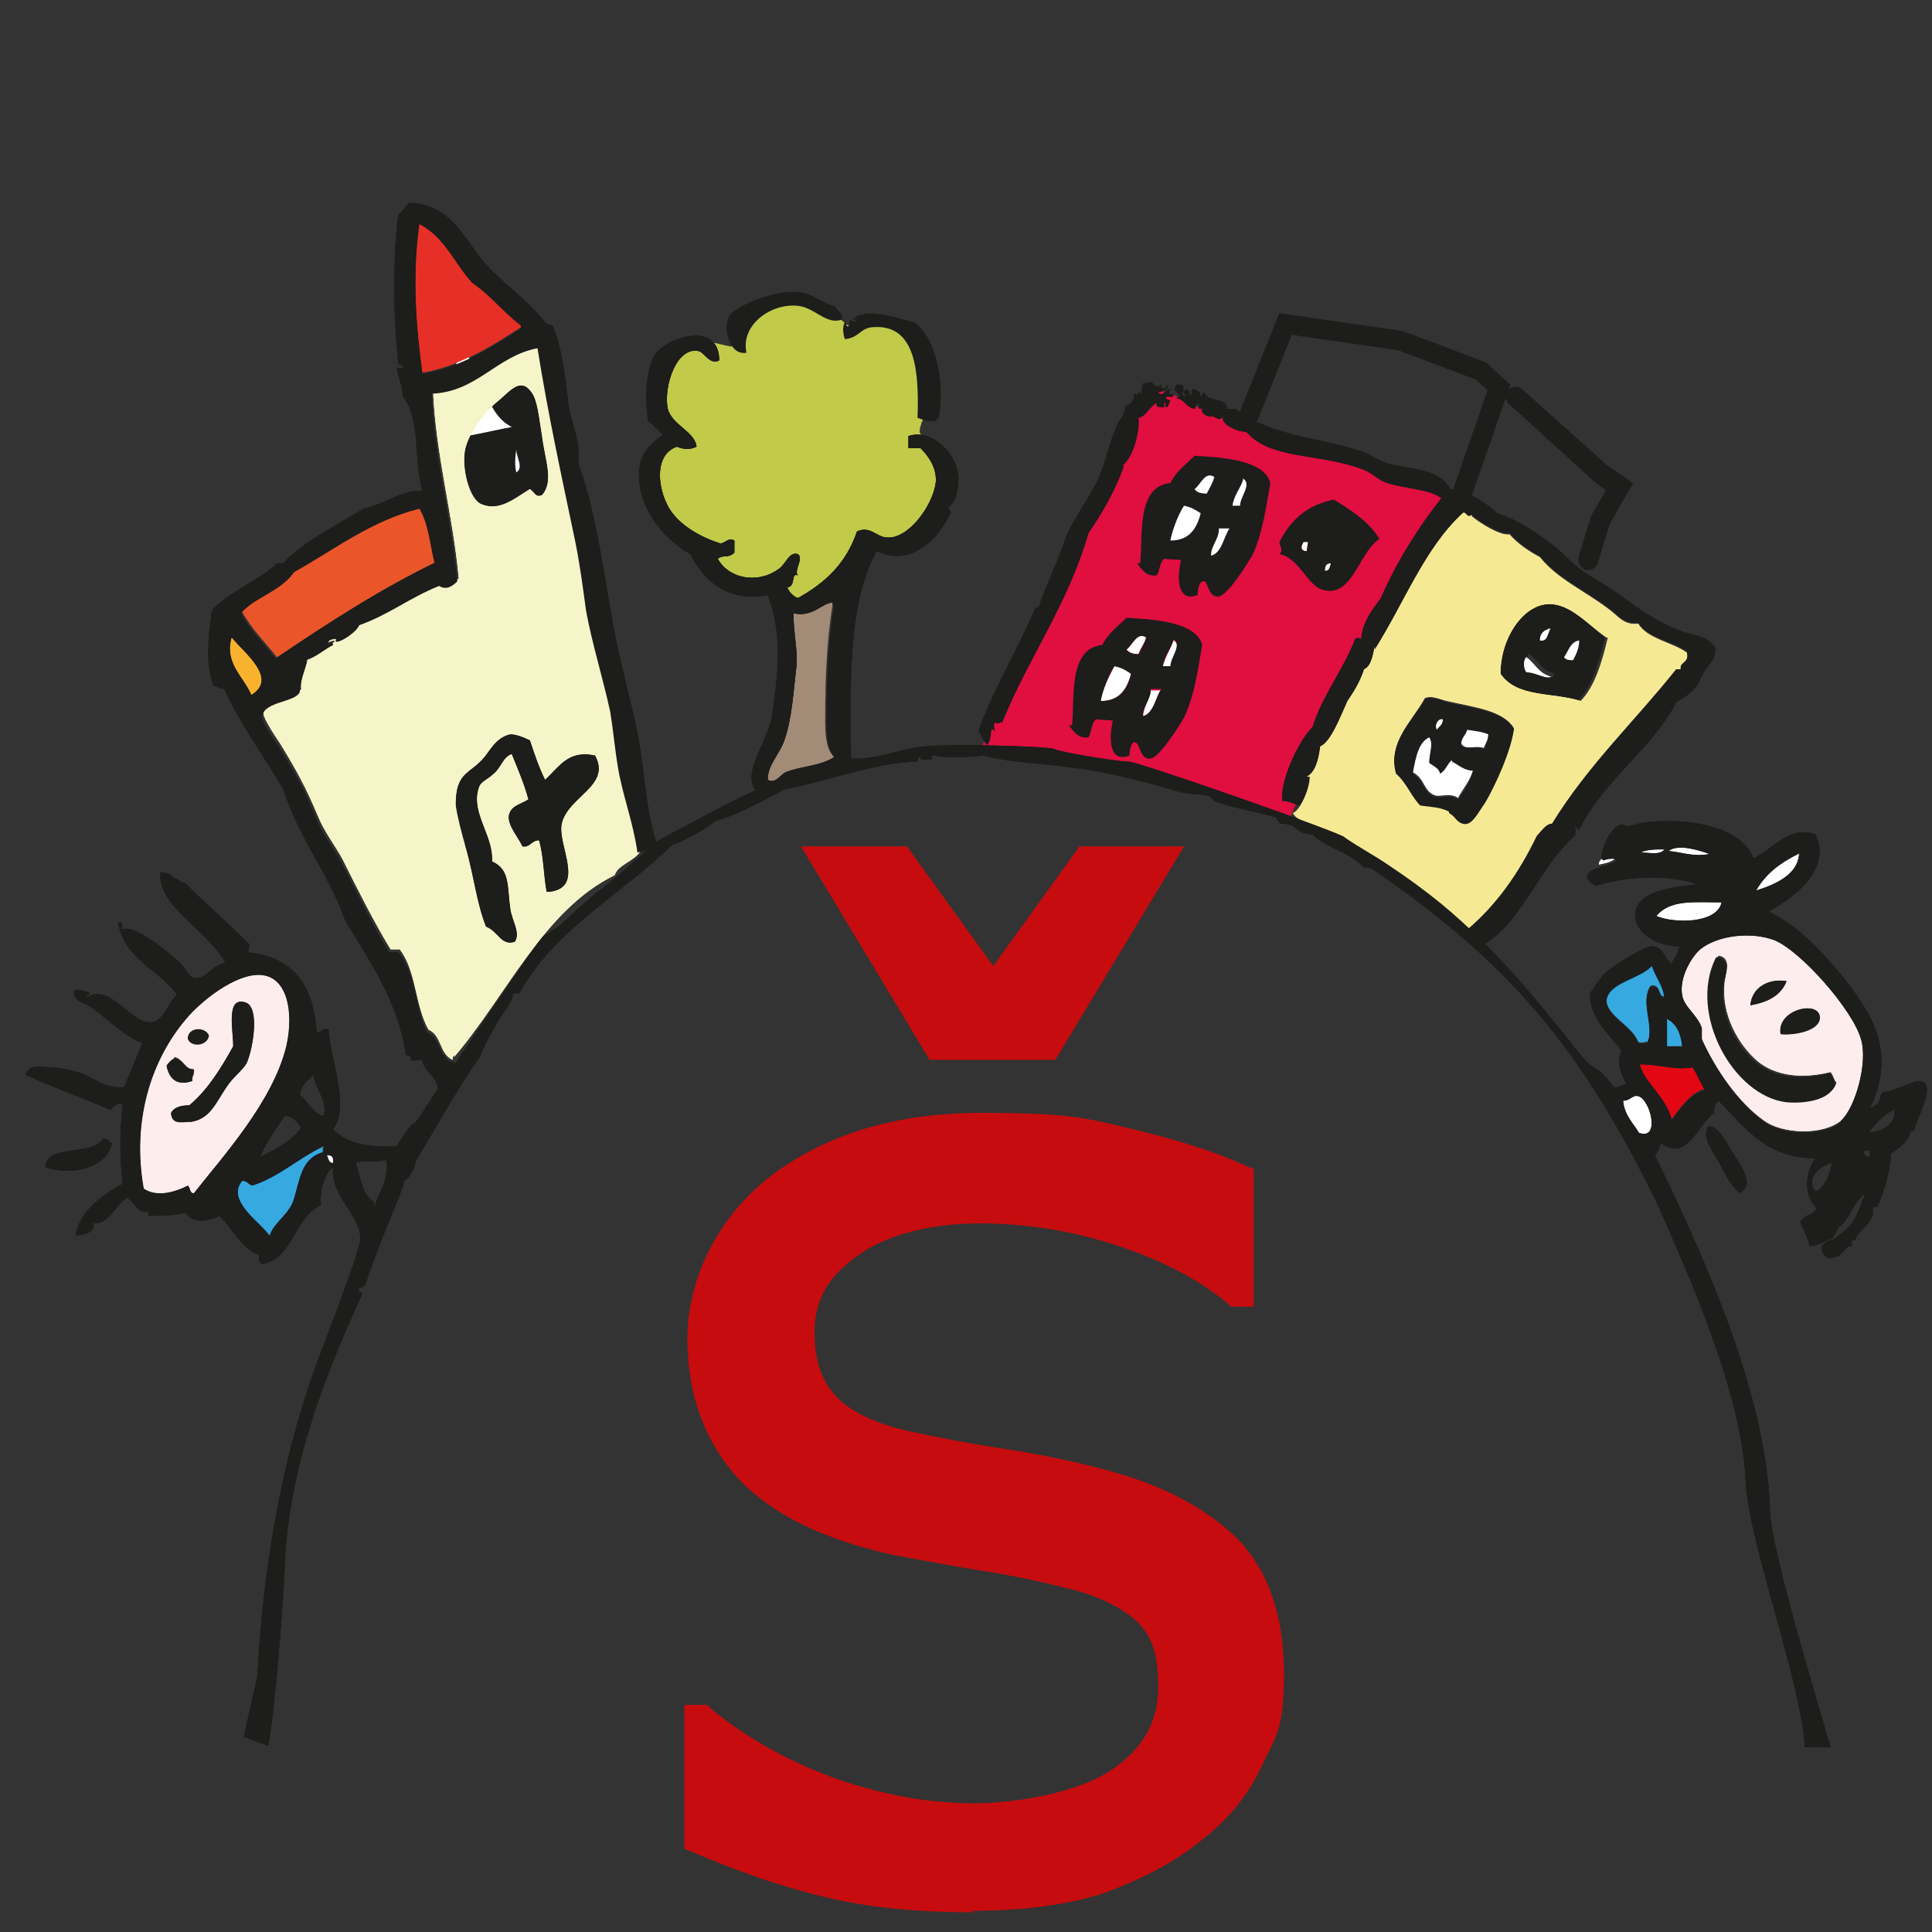 <svg xmlns="http://www.w3.org/2000/svg" version="1.1" xmlns:xlink="http://www.w3.org/1999/xlink" xmlns:svgjs="http://svgjs.dev/svgjs" width="127.6" height="127.6"><rect width="100%" height="100%" fill="#333333" stroke="none"/><svg id="SvgjsSvg1005" xmlns="http://www.w3.org/2000/svg" version="1.1" viewBox="0 0 127.6 127.6">
  <!-- Generator: Adobe Illustrator 29.3.1, SVG Export Plug-In . SVG Version: 2.1.0 Build 151)  -->
  <defs>
    <style>
      .st0 {
        fill: #c60c0e;
      }

      .st1 {
        fill: #a28b77;
      }

      .st2 {
        fill: #f6e994;
      }

      .st3 {
        fill: #f6f4c9;
      }

      .st4 {
        fill: #ea562a;
      }

      .st5 {
        fill: #fff;
      }

      .st6 {
        fill: #e10e40;
      }

      .st7 {
        fill: #c1ca49;
      }

      .st8 {
        fill: none;
        stroke: #1d1d1b;
        stroke-linecap: round;
        stroke-width: 1.3px;
      }

      .st9 {
        fill: #fdeded;
      }

      .st10 {
        fill: #e30613;
      }

      .st11 {
        fill: #f9b22d;
      }

      .st12 {
        fill: #36a9e1;
      }

      .st13 {
        fill: #e63027;
      }

      .st14 {
        fill: #1d1d1b;
      }
    </style>
  </defs>
  <g>
    <path class="st7" d="M47,22.8s-3.7-1.1-3.4,2c.3,3.2,1.4,4.1,1.4,4.1,0,0-2.4.6-2.2,2,.2,1.5,1.9,4.1,3.7,5.7,1.7,1.6,2,1.8,2.8,1.8s2.1.2,2.3.7c.2.5.7,1.3,1.8.6,1.1-.6,3.9-3.8,3.9-4s3,.9,4.1-1.6c1.1-2.5.7-5-.4-5.3-1.1-.3,1.8-2.8-.2-5.8-2-3-4.1-2.1-4.4-1.5-.3.6-2.1-2.1-3.5-2-1.4.2-4.1,1-4.1,1.7s-.5,1.7-.5,1.7c0,0-1.3-.3-1.3-.3Z"></path>
    <path class="st14" d="M123.4,74.8c.5-.6,1-1.2,1.7-1.5.2,1-1,1.5-1.7,1.5M123.4,76.4c-.1,0-.3,0-.3-.4h.4c0,0,0,.4,0,.4ZM121.6,74.1c-1.2,1-3.9.9-5.1,0-1.7-1.2-3.2-3.4-4.1-5.4v-.8c-.3-.9-1.2-1.4-1.3-2.2-.2-1.1.6-2.5,1.2-3,1.1-.9,3.3-1.2,4.9-.6,1.7.7,5.1,4.5,5.7,6.5.5,1.6-.4,4.6-1.3,5.4M119.9,78.7c-.7-.9.3-1.7,1.1-1.9-.1.6-.4,1.6-1.1,1.9M110.4,73.9c-.4-1.5-1.8-2.4-2.1-3.6,1.4,0,2.2.4,3.5.2.3.5.5,1,.8,1.5-.9.2-1.6,1.2-2.2,2M108.3,74.9c-.4-.7-1-1.2-1.1-2.2.5,0,.6-.4,1-.3.8.2,1.5,3,0,2.4M106.1,66.2c0-1.3,2.2-1.5,3-2.4.2.7.8,1.4.8,2.1-.4,0-.2-.9-.9-.7-.7,1,.3,2.7-.2,3.7-.3,0-.3.1-.6,0-.4-1.1-2.1-1.7-2.1-2.8M110.1,67.3c.6.3.9.9,1,1.8h-1c0-.8,0-1,0-1.8M109.4,60.5c.9-1.1,2.5-.9,4.3-.9-.3,1.4-3.1,1.4-4.3.9M110.2,56.2c.7-.5,2.1,0,2.7.2-1.1.2-1.7-.1-2.7-.2M108.4,56.3c.4-.2,1-.2,1.6-.2-.3.4-1.1.2-1.6.2M118.9,56.3c-.1,1.4-1.6,2.1-2.9,2.5.7-1.2,1.7-1.9,2.9-2.5M55.1,40c-.4,2.3-.5,5-.5,7.5,0,.9,0,1.9.5,2.5-.9.6-2.2.6-3.2,1-.4.2-.7.8-1.2.5,0-1,.8-1.7,1.1-2.6.5-1.4.6-3.2.8-4.9.1-1-.2-2.2-.2-3.5,1.3.3,1.9-.7,2.6-.7,0,0,0,.2,0,.2ZM24.7,79.4c-.8-.5-.9-1.7-1.2-2.6.5-.2,1.5,0,2-.2.3,1.1-.6,2.4-.8,3.2M22,76.8c-.3,0-.3-.3-.4-.5.4,0,.4.2.4.5M21.4,73.7c-.6,0-1.1-1-1.6-1.4.2-.8.4-.8.9-1.3.2,1.1.9,1.6.7,2.7M21.3,76.1c-1.4.3-1.5,1.8-1.9,3.1-.3,1-1.3,1.5-1.6,2.4-.5-.8-2.9-2.3-1.8-3.6.4,0,.4.3.7.3,1.8-.6,3-1.8,4.7-2.6v.3ZM12.8,78.8c-.3,0-.2-.4-.4-.5-.8.4-2,.8-2.9.2-.8-4.5.5-8.5,2.8-11.2,1-1.2,3.2-3,4.9-2.9,1.8.1,2.2,2.5,1.7,4.7-.9,3.7-4.3,7.4-6.1,9.7M19.9,74.5c-.7.9-1.7,1.4-2.7,1.9.4-1,1-1.8,1.6-2.7.6,0,.8.4,1.1.8M124.7,72.1c-.9,0-.1.7-1.2,1.1,1.8-3.7.1-6.3-1.8-8.7-1.4-1.7-3-3.4-4.9-4.3,1.7-.9,4.2-2.8,3.1-5.1-1.8-.6-2.8,1-4.1,1.6-.7-2.1-4.3-2.7-7-2.4-.6,0-1.1.4-1.5.2-.9-.4-2,2.6-1.3,2.3.3-.1.6-.1.8,0-.2.2-.6.3-.9.4-.8.2-1.7.7-.5,1.3,1.9-.6,4.6-.8,6.7-.1-1.6.2-3.9.4-4.1,1.9-.1,1.3,1.4,2.2,2.9,2.2,0,.5-.4.8-.5,1.2-.5-.5-.6-1.2-1.3-1.2-.5,0-2.4,1.2-2.9,1.6-.6.5-.9,1.2-1.2,1.5,0,1.7,1.3,2.7,2.1,3.8-.4.9,0,1.5.3,2.2-.2,0-.7.3-.8.2-1.5-1.9-1-.6-2.5-2.5-2.8-3.5-5.4-6.7-8.9-9.6-1.1-.9-2.2-1.7-3.4-2.5-1-.7-2-1.2-3-1.9.1-.2-14.2-5.2-14.3-5-.7,0-4.3-.6-4.8-.8,0-.2-6.5-.4-8.7-.2-1.7.2-3.2.9-4.8.8,0-4.6-.3-10.1,1.7-13.7,2.3,1.1,4.2-.9,4.9-2.6l-.2-.3c.6-.3.7-1.4.7-2-.1-1.6-1.8-3.2-3.3-2.7,0,.3,0,.5,0,.8.4,0,.5,0,.8,0,.6.6,1.1,1.4,1,2.3-.2,1.5-1.8,3.7-3.2,3.6-.7,0-1.1-.8-2-.4-.7,2.1-2.1,3.4-3.9,4.4-.3-.1-.6-.4-.7-.7.6-.1.2-1,.7-.8-.3-.3.4-1.1,0-1.4-.6-.2-.8.7-1.3,1-1.4,1-3.3.6-4-.7.4-.3.7,0,1.1-.4,0-.5,0-.5,0-.8-.4-.2-.5.1-.9.2-1.3-.4-3-1.3-3.6-2.7-.6-1.3-.7-3.2.7-3.7.5.2.9.2,1.3,0-.1-1-1.6-1.4-1.9-2.5-.3-1.5.6-4.2,2.1-3.8.4.2.7.9,1.3.6,0-2.7-3.6-1.5-4.3-.3-.6,1.3-.6,2.8-.4,4.3.4.3.6.6,1,.9-.9.7-1.6,1.2-1.6,2.7,0,2.4,1.9,4.4,3.4,5.2.9,1.8,2.5,3.2,5.1,2.7,1,2.6.7,5.1.3,7.9-.3,1.9-2,3.7-1.1,5-2.2,1-4.3,2.2-6.4,3.3,0-.1-2.8,2.5-4,3.4,0-.1-2.2,1.9-2.6,2.3l-1.1.7c-1.2,1.6-6.6,9.6-7.6,11.1-1.4,2.3-.3,0-2,2.7-1.7.1-3.2-.1-4.2-1.1,1.1-1.6-.1-4.2-.3-6.6-.4-.2-.6.4-.8.1-.2-3.1-1.6-4.9-4.5-5.2,0-.4.2-.5,0-.6-1.4-1.4-2.8-2.6-4.2-4-.5,0-.4-.5-.9-.2.4-.2-.3-.5-.7-.5-.2,2.3,3,3.7,4.3,6-.9.1-1.3,1.1-2,1-.4,0-.6-.6-1-1-1-.9-3.1-2.6-3.8-2.2-.2-.2.2-.5-.3-.5.4,2.5,2.7,3.1,3.9,4.8-.6.5-.9,1.7-1.6,1.8-1.4.3-2.8-2.7-4.4-1.6,0-.3.4-.1.1-.4-.3,0-.5-.2-.9-.1-.1.8.7.8,1.1,1.1,1,.7,2,1.8,3.4,2.4-.4,1-.8,1.9-1.2,2.9-1.3.1-1.8-.5-2.8-.9-.6-.2-1.5-.4-2-.4-.5,0-1.5-.3-1.7.5,1.8.8,3.7,1.5,5.6,2.3.2-.2.5-.6.8-.3-.2,1.8-.2,3.4,0,5.2-1.4.7-2.9,1.9-3.1,3.4.5,0,1.5-.3,1.1-.8,1.1.1,1.5-1.2,2.3-1.7.6.4.7,1.1,1.4.9v.3c.7,0,1.5,0,2.5-.2.4.8,1.6.5,2.2.2.9.9,1.4,2.1,2.6,2.6,0,.4,0,.4.2.6,2.1-.4,2.1-3.1,3.9-3.9-.1-.9.2-2.1.8-2.5-.2,1.9,1.8,3.1,1.8,4.7,0,.8-2.2,6.4-2.6,7.5-2.4,6.2-3.8,13.7-4.2,21.4l-.9,4,1.6.6c.4-1.6,1.1-10.4,1.1-11.9.3-6.7,2.7-12.6,5.1-17.9.1-.3-.3,0-.2-.4,0-.1.2,0,.4-.2,1.3-3.8,2.3-5.7,2.6-6.9.3-.2.4-.4.5-.6.2-.3.2-.5.3-.8,1.4-2.3,2.7-4.7,4.2-6.8.3-.8.7-1.5,1.1-2.2.4-.7,1-1.3,1.1-2h.4c2.3-4.2,6.7-6.5,10.1-9.8.9-.3,2.1-1,2.9-1.6,1.5-.4,3.2-1.4,4.6-2.1,2.4-.4,5.7-1.7,8.6-1.8.2,0,0-.3.3-.3,0,.4.5,0,.7.2.2-.1-.2-.3.2-.3,1,.2,2.1.1,3.3,0,1.8.5,3.9.5,5.8.8,2,.2,5.1,1,7.1,1.6.7.2,1.4.1,2,.3l.3.3c1.3.5,2.8.7,4.1,1.1,0,.2.2.3.3.4,1.2,0,.9.7,2.1.7.5.7,2.5,1.2,3.4,2.2h.4c9.1,6.2,13.9,11.8,19,22.3,1.9,4.3,5.6,12.5,5.8,18.3.2,4,3.7,13.3,3.9,17.5h1.7c-.8-2.8-3.9-12.9-4-15.6-.2-8-4.8-17.7-7.6-23.5.2-.2.3-.5.4-.8,1.7,1.3,2.5-1.3,3.5-2,0-.4.1-.6.3-.8,1.7,1.7,3.1,3.8,6.4,3.8-.8,1.1-.7,2.6.1,3.3-.5.7-.6.2-1.1.9.2.6.5.9.6,1.6.6,0,1.1-.4,1.5-.5.1-.2.3-.4.4-.7,1-.8.8-1.5,1.8-2.3-.7,1.8-.7,2.1-2.2,3.1-.3,0-.5.2-.7.4,0,.4.2.7.5.8,1,0,1-.9,1.5-.8,0-.2,0-.2,0-.4.5,0,.1,0,.3-.2.4-.6.8-.7,1.1-1.5,0-.2,0-.3,0-.5h.3c.4-1,.8-2.1.9-3.5.5-.4,1.1-.7,1.3-1.5h.2c.2-.9,1.7-3.4.2-3.3"></path>
  </g>
  <g>
    <path class="st6" d="M64.9,49.4s7.5.6,11.7,1.8c4.2,1.2,8.6,2.8,8.6,2.8,0,0,3.3-7.5,3.7-8.5.5-1,6.9-12.6,6.9-12.6,0,0-9.4-3.8-10.8-4-1.4-.1-5.7-1.9-6.1-2.1-.4-.2-2.1-1.3-3.1-1-1.1.3-7.4,15.8-7.4,15.8l-3.6,7.8Z"></path>
    <path class="st9" d="M115.6,66.4c1.1-.2,2-.6,2.4-1.6-1.1-.2-2.3.4-2.4,1.6M120.2,67.2c0-1.2-2.9-.5-2.6,1.1.8.1,2.6-.3,2.6-1.1M118.1,72.7c1.1.1,2.9-.1,3.2-1.2-.2-.2-.2-.5-.4-.7-2,.5-3.7.2-4.8-.7-1.3-1.1-2.4-3.1-2.2-5.1,0-.6.6-1.7-.4-1.9-1.9,3.8,1.1,9.1,4.7,9.5M112.4,68.7v-.8c-.3-.9-1.2-1.4-1.3-2.2-.2-1.1.6-2.5,1.2-3,1.1-.9,3.3-1.2,4.9-.6,1.7.7,5.1,4.5,5.7,6.5.5,1.6-.4,4.6-1.3,5.4-1.2,1-3.9.9-5.1,0-1.7-1.2-3.2-3.4-4.1-5.4"></path>
    <path class="st14" d="M113.4,63.2c1,.2.5,1.3.4,1.9-.2,2,.9,4.1,2.2,5.1,1.1.9,2.7,1.2,4.8.7.2.1.3.4.4.7-.3,1.1-2.1,1.3-3.2,1.2-3.5-.4-6.5-5.8-4.7-9.5"></path>
    <path class="st14" d="M117.6,68.3c-.3-1.6,2.5-2.3,2.6-1.1,0,.9-1.7,1.2-2.6,1.1"></path>
    <path class="st5" d="M115.9,58.9c.7-1.2,1.7-1.9,2.9-2.5-.1,1.4-1.6,2.1-2.9,2.5"></path>
  </g>
  <g>
    <path class="st14" d="M118,64.8c-.4,1-1.3,1.4-2.4,1.6.1-1.2,1.2-1.8,2.4-1.6"></path>
    <path class="st14" d="M114.9,78.8c-.6-.5-1-1.3-1.4-2.1-.4-.7-1.1-1.5-.7-2.3.6-.1,1.1.8,1.5,1.5.6,1,1.7,2.3.6,2.9"></path>
  </g>
  <g>
    <path class="st5" d="M113.7,59.6c-.3,1.4-3.1,1.4-4.3.9.9-1.1,2.5-.9,4.3-.9"></path>
    <path class="st5" d="M112.9,56.4c-1,.2-1.7-.1-2.7-.2.7-.5,2.1,0,2.7.2"></path>
    <path class="st10" d="M112.6,71.9c-.9.2-1.6,1.2-2.2,2-.4-1.5-1.8-2.4-2.1-3.6,1.4,0,2.2.4,3.5.2.3.5.5,1,.8,1.5"></path>
    <path class="st12" d="M111.1,69.1h-1c0-.8,0-1,0-1.8.6.3.9.9,1,1.8"></path>
    <path class="st12" d="M109.9,65.8c-.4,0-.2-.9-.9-.7-.7,1,.3,2.7-.2,3.7-.3,0-.3.1-.6,0-.4-1.1-2.1-1.7-2.1-2.8,0-1.3,2.2-1.5,3-2.4.2.7.8,1.4.8,2.1"></path>
    <path class="st5" d="M109.9,56.1c-.3.4-1.1.2-1.6.2.4-.2,1-.2,1.6-.2"></path>
    <path class="st5" d="M108.3,74.9c-.4-.7-1-1.2-1.1-2.2.5,0,.6-.4,1-.3.8.2,1.5,3,0,2.4"></path>
    <path class="st5" d="M106.8,56.6c-.3.3-.7.4-1.2.5,0-.5.8-.7,1.2-.5"></path>
    <path class="st1" d="M55.1,50c-.9.6-2.2.6-3.2,1-.4.2-.7.8-1.2.5,0-1,.8-1.7,1.1-2.6.5-1.4.6-3.2.8-4.9.1-1-.2-2.2-.2-3.5,1.3.3,1.9-.7,2.6-.8v.2c-.4,2.3-.5,5-.5,7.5,0,.9,0,1.9.5,2.5"></path>
  </g>
  <path class="st5" d="M34.3,56.1h0c0,0,0,0,0,0Z"></path>
  <path class="st5" d="M30,56.3c-1.8-1.7-1.5-5.6.5-7.1.3.6.3,1.1.5,1.9-.5.4-1.1,1-1,1.9.6.2.9,0,1.3,0,0,.8.2,1.5.2,2.2-.5.4-1.1.7-1.7,1.1"></path>
  <g>
    <path class="st5" d="M33.8,28.2c-1.6.3-3,.7-4.7.8.4-2,.7-3.8,1.3-5.9,1.6,1,1.4,4.1,3.4,5.1"></path>
    <path class="st5" d="M22,76.8c-.3,0-.3-.3-.4-.5.4,0,.4.2.4.5"></path>
    <path class="st12" d="M21.3,75.8v.3c-1.4.4-1.5,1.8-1.9,3.1-.3,1-1.3,1.5-1.6,2.4-.5-.8-2.9-2.3-1.8-3.6.4,0,.4.3.7.3,1.8-.6,3-1.8,4.7-2.6"></path>
    <path class="st9" d="M11.5,69.9c-.2.2-.4.3-.5.5.2.9.8,1.3,1.7,1,0-.4.2-.4.1-.8-.7,0-.7-.7-1.3-.8M12.4,68.6c.3.6,1.3.4,1.4-.2-.3-.5-1.3-.6-1.4.2M12.6,74.1c1.4-.2,1.7-1.4,2.5-2.5.5-.6,1-1,1.2-1.4.4-.9.9-3.7-.1-4-1.3-.4-.8,1.8-.8,2.9-.8,1.4-1.7,2.9-2.9,3.9-.5,0-1,.1-1.2.5,0,.7.7.6,1.3.5M12.8,78.8c-.3,0-.2-.4-.4-.5-.8.4-2,.8-2.9.2-.8-4.5.5-8.5,2.8-11.2,1-1.2,3.3-3,4.9-2.9,1.8.1,2.2,2.5,1.7,4.7-.9,3.7-4.3,7.4-6.1,9.7"></path>
  </g>
  <g>
    <path class="st14" d="M11.3,73.5c.2-.4.7-.5,1.2-.5,1.2-1,2.1-2.4,2.9-3.9,0-1.1-.5-3.3.8-2.9,1,.3.5,3.1.1,4-.2.4-.8.8-1.2,1.4-.8,1.1-1.2,2.3-2.5,2.5-.6,0-1.2.2-1.3-.5"></path>
    <path class="st14" d="M13.8,68.4c-.1.7-1.2.8-1.4.2,0-.8,1.2-.8,1.4-.2"></path>
  </g>
  <g>
    <path class="st14" d="M12.8,70.6c0,.3-.2.4-.1.8-.9.3-1.5,0-1.7-1,.1-.2.3-.4.5-.5.6,0,.7.7,1.3.8"></path>
    <path class="st14" d="M3,77.1c0-1.6,3.1-.7,3.8-1.9.4,0,.4.3.6.3-.3,1.6-2.6,2.2-4.4,1.6"></path>
  </g>
  <path class="st14" d="M34.3,56.1h0c0,0,0,0,0,0Z"></path>
  <g>
    <path class="st14" d="M61.7,27.8c-.5.1-.7-.1-1.1-.2.1-3-.1-6.1-2.8-6-1,0-1,.7-2,.8-.1-.3-.2-.8,0-1.1.2,0,0,.4.3.2v-.2c0-.4.3.2.5-.2h-.3c.8-.8,2.7-.2,4.1.2,1.5,1.1,2,4.1,1.6,6.3,0,0-.2.2-.2.2Z"></path>
    <path class="st14" d="M55.6,21.1c-1,.4-1.8-.8-2.9-.9-1.7-.2-3.8,1.2-3.4,3.1-1.2.2-1.6-1.8-1.1-2.5.5-.6,2.9-1.7,4.6-1.5,1,.1,1.7.9,2.4.9-.2.2.5.3.4.9"></path>
    <path class="st14" d="M101.7,42.3c.5,0,.5-.5.7-.8-.3.1-.6.3-.7.8M100.9,43.3c-.3.2-.3.7,0,1,.6,0,1.3.6,1.8.2-.9-.2-1.1-.9-1.7-1.3M103.3,43.4c0,.1.4.2.6.2.1-.4.3-.7.4-1.3-.5,0-.7.6-1,1.1M104.3,46.3c-1.9-.6-4.1-.2-5.3-1.8,0-2.3,1.4-4.4,3.1-4.6,1.6-.1,2.7,1.3,3.9,2.2-.4,1.7-.9,3.3-1.8,4.2"></path>
    <path class="st5" d="M104.3,42.3c0,.5-.2.9-.4,1.3-.2,0-.5,0-.6-.2.3-.4.4-1,1-1.1"></path>
    <path class="st5" d="M102.6,44.6c-.4.4-1.1-.2-1.8-.2-.2-.3-.2-.8,0-1,.6.4.8,1.1,1.7,1.3"></path>
    <path class="st5" d="M102.4,41.5c-.2.4-.2.9-.7.8,0-.5.3-.7.7-.8"></path>
    <path class="st5" d="M98.3,48.4c0,.5-.2.7-.3,1-.6-.2-1.2.2-1.5-.3,0-.5.3-.6.4-1,.6,0,.8,0,1.4.3"></path>
    <path class="st5" d="M97.3,50.8c-.2.8-.7,1.3-1,1.9-.6-.4-1.2,0-1.6-.2-.7-.3-.6-1.1-1.4-1.5.2-1.1.4-2,1.1-2.4.3.5,0,1.1,0,1.7.3.2.6.4.7.7.3-.2.5-.7.8-.9.4.2.8.5,1.4.6"></path>
    <path class="st5" d="M95.3,47.5c0,.4-.2.5-.4.7-.2-.2,0-.8.4-.7"></path>
    <path class="st5" d="M87.9,37.2c0,.3,0,.6-.4.5,0-.3,0-.5.4-.5"></path>
    <path class="st5" d="M86.3,36.4c-.5,0-.4-.4-.2-.7h.3c0,0-.1.7-.1.7Z"></path>
    <path class="st5" d="M77.3,44c-.2,0-.3,0-.5,0,.2-.7.5-1.1.7-1.7.6.3-.1,1.1-.2,1.8"></path>
    <path class="st5" d="M76.7,45.5c-.4.6-.5,1.6-1.2,1.8,0-.5.4-1.1.5-1.7.2,0,.5,0,.7,0"></path>
    <path class="st5" d="M75.7,42.1c-.1.4-.4.7-.5,1.1-.4,0-.6-.1-.8-.3.4-.3.7-1.2,1.3-.8"></path>
    <path class="st5" d="M74.7,44.5c-.3,1.2-.9,1.8-2,1.8,0-.6.6-1.7.9-2.3.5,0,.8.3,1.1.5"></path>
    <path class="st3" d="M36.1,58.9c-.2-1.1-.2-2.4-.5-3.4-.5,0-.6.5-1.1.4-.3-.7-1.2-1.6-.8-2.3.2-.4.7-.5,1.2-.8-.3-1.1-.7-2-1.1-3-.6.2-.7.9-1.2,1.3-.4.4-.9.5-1,1-.5,1.6,1,3.1.9,4.8,1.2.5,1,1.7,1.2,3.1.1.8.7,1.6.3,2.2-.9.3-1.1-.7-1.9-1-.6-1.5-.8-3.3-1.3-5.1-.3-1-.6-2.2-.7-2.9,0-2.3.9-2,1.9-3.2.4-.5.8-1.3,1.7-1.5.4,0,.9.2,1.3.4.3.9.6,1.8,1,2.6.9-.8,1.5-2,3.3-1.6,1.1,2-1.8,2.7-2.2,4.5-.3,1.4,1.6,4.2-.8,4.5M31.8,33.3c-.8-.3-1.3-2.3-1.1-3.5.2-1.2,1.4-2.7,2.3-3.4.7-.6,1.4-1.5,2.1-.5.4.5.5,1.7.7,2.9.2,1.6.8,3,0,3.9-.4.2-.5-.2-.8-.4-1,.6-2,1.5-3.2,1M41,56.9c.2-.5.7-.7,1.2-.9-.4-2-1-3.8-1.3-5.6-.2-1.2-.2-2.4-.5-3.6-.4-2.2-1.2-4.4-1.6-6.7-.3-1.5-.4-3-.7-4.5-.9-4.3-1.8-8.4-2.5-12.8-2.7.5-4.1,2.9-7,3,.2,4.4,1.3,8.1,1.7,12.4-.3.3-.7.6-1.2.3-2,.8-3.2,1.9-5.3,2.6,0,.5-1.8,1.5-1.5.9-.3,0-.5,0-.6.4.1,0,.4-.2.4,0-.6.3-1.1.8-1.8,1,.1.4-.5,1.4-.4,2.1-.4.7-2.4.6-2.5,1.6,0,.4.9,1.7,1.1,2,1.1,1.8,1.7,2.9,2.5,4.8.4,1,1.1,1.9,1.6,2.8,1,2,2.1,4.2,3.2,6,.2,0,.4,0,.6,0,1.1,1.4,1,3.7,1.9,5.3.9.4.7,1.6,1.6,2v-.2c.1,0,.1-.3.1-.3v.3c3.5-4.1,5.9-9.7,10.6-12,.2-.7,1.3-.9,1.7-1.6v-.4c-.6.2-1,.4-1.2.9"></path>
    <path class="st14" d="M34.1,29.7c0,.6,0,1.1,0,1.5.5-.4,0-1.1,0-1.5M35.7,32.7c-.4.2-.5-.2-.7-.4-1,.6-2,1.5-3.2,1-.7-.3-1.3-2.3-1.1-3.5.2-1.2,1.4-2.7,2.3-3.4.7-.6,1.4-1.5,2.1-.5.4.5.5,1.7.7,2.9.2,1.6.8,3,0,3.9"></path>
    <path class="st5" d="M34.1,31.2c-.1-.4-.1-.9,0-1.5,0,.5.5,1.2,0,1.5"></path>
    <path class="st13" d="M27.9,24.6c-.4-2.9-.7-6.4-.2-9.9,1.7.9,2.3,2.6,3.5,3.9,1.2.8,2,1.9,3.2,2.8v.2c-2,1.3-4.1,2.6-6.5,3"></path>
    <path class="st4" d="M18.3,43.4c-.8-1-1.7-1.9-2.3-3,1-1.1,2.6-1.4,3.5-2.7,2.7-1.5,5.1-3.4,8.3-4.2.6,1,.7,2.4,1,3.6-3.7,1.8-7.1,4-10.5,6.3"></path>
    <path class="st11" d="M16.6,45.9c-.5-1.2-1.8-2.1-1.3-3.8.8,1,3.1,2.7,1.3,3.8"></path>
    <path class="st14" d="M16.6,45.9c-.5-1.2-1.8-2.1-1.3-3.8.8,1,3.1,2.7,1.3,3.8M19.4,37.8c2.7-1.5,5.1-3.4,8.3-4.2.6,1,.7,2.4,1,3.6-3.7,1.8-7.1,4-10.5,6.3-.8-1-1.7-1.9-2.3-3,1-1.1,2.6-1.4,3.5-2.7M27.7,14.8c1.7.9,2.3,2.6,3.5,3.9,1.2.8,2,1.9,3.2,2.8v.2c-2,1.3-4.1,2.6-6.5,3-.4-2.9-.7-6.4-.2-9.9M29.9,70v.2c-1-.4-.8-1.7-1.7-2-.8-1.6-.7-3.9-1.9-5.3-.2,0-.4,0-.6,0-1.1-1.8-2.1-3.9-3.2-6-.5-.9-1.2-1.8-1.6-2.8-.8-2-1.4-3-2.5-4.8-.2-.3-1.1-1.5-1.1-2,.2-1,2.2-.9,2.5-1.6-.1-.7.5-1.7.4-2.1.7-.2,1.2-.7,1.8-1,0-.3-.3,0-.4,0,0-.3.3-.4.6-.4-.3.6,1.4-.4,1.5-.9,2-.7,3.3-1.8,5.3-2.6.5.3.9,0,1.2-.3-.4-4.2-1.5-8-1.7-12.4,3-.1,4.3-2.5,7-3,.7,4.4,1.6,8.5,2.5,12.8.3,1.5.5,3,.7,4.5.4,2.2,1.1,4.4,1.6,6.7.2,1.2.3,2.4.5,3.6.3,1.9,1,3.6,1.3,5.7.5-.1.9-.2,1.3-.5-.8-2.4-.8-5-1.3-7.4-.4-2-1-4.1-1.4-6.1-.8-4-1.2-8.1-2.5-11.7.2-1.5-.6-2.9-.7-4.3-.2-1.7-.4-3.3-1-4.8-.3-.1-.2,0-.5-.2-1.2-1.6-3-2.7-4.2-4.2-1.2-1.5-2.2-3.7-4.8-3.7-.4.5-.4.5-.7.8-.4,3.1-.3,6.9,0,9.8,0,.2.4,0,.3.3h-.4c.1.7.4,1.2.4,1.9,1.2,1.4.7,4.3,1.3,6.2-1.5,0-2.5.9-3.9,1.2-1.8,1.1-4,2.2-5.3,3.6h-.4c-1.1,1.1-3.1,1.8-4.3,3.1-.3,2-.4,3.7.1,5,.2,0,.4.2.7.2,1.1,2.4,2.6,4.4,3.9,6.6,1,3.2,3,5.6,4.1,8.7,1.6,2.7,3.5,5.3,4,8.9.2,0,.4,0,.3.3.3.1.5,0,.8,0,0,.7,1,1.1,1,1.9h0c.5-.4,1.1-.9,1.1-1.7"></path>
    <path class="st14" d="M86.5,51.3h-.2c.6-.3.8-1.2.9-2,.7-.3,1.3-1.9,1.8-3,.4-.6.8-1.2,1.1-2.1.5-.2.6-1.1.7-1.5v.2c2-3.1,3.3-6.7,5.8-9,.2-.2.3.4.6.1h0c.6.5,1.9,1.3,2.5,1.2.5.6,1.4,1.2,2,1.5,1.1,1.4,2.9,2.2,4.5,3.4.7.5,1,1.1,2,1,.6,1,2.2,1.2,3.2,1.9.2.7-.5.6-.4,1.1h-.3c-2.7,3.4-5.8,6.3-8.2,10.2-.4,0-.7.5-1,.8-1.2,2.5-2.7,4.6-4.6,6.2,0,.3-.1.4-.2.6.2.2.5.5.7.8,3-1.3,4.1-5.3,6.6-7.5.2-.3-.1-.6.1-.6.1,0,0,.2.2.2,1.7-3.4,4.8-5.3,6.4-8.4-.1,0,.8-.4,1.3-1,.2-.3.4-.8.6-1.1.5-.7.7-.8.7-1.5-.5-.8-1.3-.8-2.2-1.1-1.4-.5-2.6-1.3-3.7-2.1-.9-.7-1.8-1.2-2.6-1.7-.8-.5-1.6-1.4-2.1-1.8-1.2-.9-2.3-1.7-3.8-2.2-.8-.7-1.9-1.5-3.1-1.6-.8-1.4-2.7-1.3-4.2-1.7-.6-.2-1.1-.6-1.7-.8-2.7-.9-6-1-8.3-2.8-.2,0-.3,0-.6,0,.2-.7-1.3-.5-1.4-1-.3-.2-.1.3-.3.2,0-.1,0-.4-.5-.5-.2,0,0,.5-.2.4,0,0,0-.5-.4-.3-.3,0,.3.3,0,.4-.3-.3.2-.7-.2-.8h-.3c-.4.6.6.6,0,.9.6.1.6.6,1.2.7.1,0,0-.5.3-.3,0,.3-.1.4.3.2-.4.3.3.7.5.6h0c.4,0,.4.4.8,0-.3.5,1.1,1.1,1.5,1,1.6,1.9,4.8,1.4,7.7,2.5.6.2,1,.7,1.6.9,1.3.4,2.8.4,3.6,1-1.5,1.9-2.9,4.1-4,6.6-.5.7-1.2,1.5-1.3,2.7-.3-.1-.2-.1-.4,0-.7,1.9-2.2,3.8-2.8,5.8-1,1-2.2,3.7-2,4.9.4,0,.8.2,1.1.3.4-.5.8-1.5.8-2.1"></path>
    <path class="st2" d="M95.7,53.7c.4.2.5.6.9.7.6.2,1-.7,1.5-1.4.7-1.2,1.7-3.4,1.9-4.9-.7-1.2-2.7-1.4-4.4-1.8-.5-.1-1-.4-1.5-.2-.8,1.5-2.5,2.9-1.9,5,.7.6,1,1.5,1.6,2.1.7.1,1.3.1,1.9.4M106.1,42.1c-1.2-.8-2.4-2.3-3.9-2.2-1.6.1-3.1,2.2-3.1,4.6,1.1,1.6,3.4,1.2,5.3,1.8.9-.9,1.4-2.5,1.8-4.2M97.2,34.1h0c.6.5,1.9,1.3,2.5,1.2.5.6,1.4,1.2,2,1.5,1.1,1.4,2.9,2.2,4.5,3.4.7.5,1,1.1,2,1,.6,1,2.2,1.2,3.2,1.9.2.7-.5.6-.4,1.1h-.3c-2.7,3.4-5.8,6.3-8.2,10.2-.4,0-.7.5-1,.8-1.2,2.5-2.7,4.6-4.6,6.2,0,.3-.5-.7-.6-.6-1.6-1.3-2.8-1.9-4.6-3.2-.8-.6-1.7-1.4-2.5-1.9-.3-.2-.9-.4-1.3-.3-.2-.8-2.2-1-2.5-1.7.5-.2,1.1-1.6,1.1-2.4h-.2c.6-.3.8-1.2.9-2,.7-.3,1.3-1.9,1.8-3,.4-.6.8-1.2,1.1-2.1.5-.2.6-1.1.7-1.5v.2c2-3.2,3.3-6.7,5.8-9,.2-.2.3.4.6.1"></path>
    <path class="st14" d="M73.6,44c-.4.6-.8,1.7-.9,2.3,1.1,0,1.7-.6,2-1.8-.3-.2-.6-.4-1.1-.5M74.4,42.9c.1.2.4.3.8.3.2-.4.4-.7.5-1.1-.6-.4-.9.5-1.3.8M76,45.6c0,.6-.6,1.2-.5,1.7.7-.2.8-1.2,1.2-1.8-.2,0-.5,0-.7,0M77.5,42.3c-.2.6-.6,1-.7,1.7.2,0,.3,0,.5,0,0-.6.8-1.4.2-1.8M74.9,49c-.2.1-.3.5-.3.9-1.3.5-1.4-1-1.1-2.3-.6-.1-.5,0-1.1-.1-.3.2-.3.8-.5,1.2-.7.1-1-.4-1.3-.8h.2c.2-1.6-.3-5.1,2-5.3.4-.8,1-1.2,1.6-1.8,1.5.1,4.6.2,5,1.8-.3,1.7-.5,3.3-1.2,4.8-.3.5-1.7,2.8-2.3,2.7-.5,0-.6-.7-.8-1"></path>
    <path class="st14" d="M77.1,26.9c-.3,0,0-.3-.2-.3v.3c-.4,0-.6,0-.5-.3-.5.3-.7.9-1.2,1,.1.8-.3,2.5-1,3.1v.2c-.6,1.6-1.4,3-2.3,4.3-1.4,4.8-3.9,8.1-5.7,12.5-.2,0-.3.2-.5,0-.1.3,0,.4,0,.6-.4-.5-.1.5-.5.9-.3-.2-.3-.6-.6-.9,1-2.8,2.6-5.4,3.8-8.2h.2c.4-1.3,1-2.4,1.6-4.1.5-1.5,1.4-2.6,2.2-4.1.6-1.2.8-2.6,1.4-3.9.1-.3.5-.5.5-1.2.3,0,.6-.3.6-.8.2,0,.2.1.3.2-.2-.2,0-.4.2-.2,0-.2,0-.5.1-.7.2,0,.3,0,.5-.1.3.2.3.5.7.2,0,.4.3.3.4,0,.2.3-.4.5-.6.5.3.4.5-.3.8-.2-.2.2,0,.4.2.3,0,.5-.4,0-.5.3.2.2.4,0,.2.4"></path>
    <path class="st14" d="M94.9,48.2c.1-.2.4-.3.4-.7-.3-.1-.6.4-.4.7M95.9,50.2c-.3.2-.4.7-.8.9,0-.3-.4-.5-.7-.7,0-.6.3-1.2,0-1.7-.7.3-.9,1.3-1.1,2.4.7.4.7,1.2,1.4,1.5.4.2,1-.2,1.6.2.4-.6.8-1.1,1-1.9-.6,0-1-.4-1.4-.6M96.9,48.2c-.1.4-.4.5-.4,1,.3.4.9,0,1.5.3.1-.3.3-.5.3-1-.5-.2-.8-.2-1.4-.3M93.8,53.3c-.7-.6-.9-1.5-1.6-2.1-.6-2.1,1.1-3.5,1.9-5,.5-.2,1,0,1.5.2,1.6.4,3.7.5,4.4,1.8-.2,1.5-1.1,3.6-1.9,4.9-.4.7-.9,1.6-1.5,1.4-.3-.1-.5-.5-.9-.7-.6-.3-1.2-.3-1.9-.4"></path>
    <path class="st14" d="M86.4,35.8h-.3c-.2.3-.2.6.2.6,0,0,.1-.6.1-.6ZM87.5,37.7c.3,0,.3-.2.4-.5-.3,0-.4.2-.4.5M84.5,36.6c.3-.3,0-.5,0-.8.8-1.6,2-2.5,3.6-2.8,1,.6,2.4,1.5,3,2.6-1.4.9-1.8,4.1-3.9,3.3-.9-.4-1.5-2.1-2.7-2.3"></path>
    <path class="st14" d="M36.1,58.9c-.2-1.1-.2-2.4-.5-3.4-.5,0-.6.5-1.1.4-.3-.7-1.2-1.6-.8-2.3.2-.4.7-.5,1.2-.8-.3-1.1-.7-2-1.1-3-.6.2-.7.9-1.2,1.3-.4.4-.9.5-1,1-.5,1.6,1,3.1.9,4.8,1.2.5,1,1.7,1.2,3.1.1.8.7,1.6.3,2.2-.9.3-1.1-.7-1.9-1-.6-1.5-.8-3.3-1.3-5.1-.3-1-.6-2.2-.7-2.9,0-2.3.9-2,1.9-3.2.4-.5.8-1.3,1.7-1.5.4,0,.9.2,1.3.4.3.9.6,1.8,1,2.6.9-.8,1.5-2,3.3-1.6,1.1,2-1.8,2.7-2.2,4.5-.3,1.4,1.6,4.2-.8,4.5"></path>
  </g>
  <polygon class="st5" points="79.5 30.6 81.7 30.9 83.2 31.9 82.9 34 82.1 36.3 81.1 37.6 79.7 37.3 78.7 36.6 77.1 36.9 75.4 36.1 76.8 34.1 77.7 32.4 79.5 30.6"></polygon>
  <path class="st14" d="M78.2,33.4c-.4.6-.8,1.7-.9,2.3,1.1,0,1.7-.6,2-1.8-.3-.2-.6-.4-1.1-.5M78.9,32.3c.1.2.4.3.8.3.2-.4.4-.7.5-1.1-.6-.4-.9.5-1.3.8M80.5,35c0,.6-.6,1.2-.5,1.7.7-.2.8-1.2,1.2-1.8-.2,0-.5,0-.7,0M82.1,31.7c-.2.6-.6,1-.7,1.7.2,0,.3,0,.5,0,0-.6.8-1.4.2-1.8M79.4,38.4c-.2.1-.3.5-.3.9-1.3.5-1.4-1-1.1-2.3-.6-.1-.5,0-1.1-.1-.3.2-.3.8-.5,1.1-.7.1-1-.4-1.3-.8h.2c.2-1.6-.3-5.1,2-5.3.4-.8,1-1.2,1.6-1.8,1.5.1,4.6.2,5,1.8-.3,1.7-.5,3.3-1.2,4.8-.3.5-1.7,2.8-2.3,2.7-.5,0-.6-.7-.8-1"></path>
  <path class="st8" d="M100.1,26.2l5.6,5.1,1.2.9-1.2,2.2-.8,2.6M82.5,27.4l2.4-6,7.6,1.1,5.3,2,1.2,1.1-2.4,6.9"></path>
  <g>
    <path class="st14" d="M123.4,74.8c.5-.6,1-1.2,1.7-1.5.2,1-1,1.5-1.7,1.5M123.4,76.4c-.1,0-.3,0-.3-.4h.4c0,0,0,.4,0,.4ZM121.6,74.1c-1.2,1-3.9.9-5.1,0-1.7-1.2-3.2-3.4-4.1-5.4v-.8c-.3-.9-1.2-1.4-1.3-2.2-.2-1.1.6-2.5,1.2-3,1.1-.9,3.3-1.2,4.9-.6,1.7.7,5.1,4.5,5.7,6.5.5,1.6-.4,4.6-1.3,5.4M119.9,78.7c-.7-.9.3-1.7,1.1-1.9-.1.6-.4,1.6-1.1,1.9M110.4,73.9c-.4-1.5-1.8-2.4-2.1-3.6,1.4,0,2.2.4,3.5.2.3.5.5,1,.8,1.5-.9.2-1.6,1.2-2.2,2M108.3,74.9c-.4-.7-1-1.2-1.1-2.2.5,0,.6-.4,1-.3.8.2,1.5,3,0,2.4M106.1,66.2c0-1.3,2.2-1.5,3-2.4.2.7.8,1.4.8,2.1-.4,0-.2-.9-.9-.7-.7,1,.3,2.7-.2,3.7-.3,0-.3.1-.6,0-.4-1.1-2.1-1.7-2.1-2.8M110.1,67.3c.6.3.9.9,1,1.8h-1c0-.8,0-1,0-1.8M109.4,60.5c.9-1.1,2.5-.9,4.3-.9-.3,1.4-3.1,1.4-4.3.9M110.2,56.2c.7-.5,2.1,0,2.7.2-1.1.2-1.7-.1-2.7-.2M108.4,56.3c.4-.2,1-.2,1.6-.2-.3.4-1.1.2-1.6.2M118.9,56.3c-.1,1.4-1.6,2.1-2.9,2.5.7-1.2,1.7-1.9,2.9-2.5M55.1,40c-.4,2.3-.5,5-.5,7.5,0,.9,0,1.9.5,2.5-.9.6-2.2.6-3.2,1-.4.2-.7.8-1.2.5,0-1,.8-1.7,1.1-2.6.5-1.4.6-3.2.8-4.9.1-1-.2-2.2-.2-3.5,1.3.3,1.9-.7,2.6-.7,0,0,0,.2,0,.2ZM24.7,79.4c-.8-.5-.9-1.7-1.2-2.6.5-.2,1.5,0,2-.2.3,1.1-.6,2.4-.8,3.2M22,76.8c-.3,0-.3-.3-.4-.5.4,0,.4.2.4.5M21.4,73.7c-.6,0-1.1-1-1.6-1.4.2-.8.4-.8.9-1.3.2,1.1.9,1.6.7,2.7M21.3,76.1c-1.4.3-1.5,1.8-1.9,3.1-.3,1-1.3,1.5-1.6,2.4-.5-.8-2.9-2.3-1.8-3.6.4,0,.4.3.7.3,1.8-.6,3-1.8,4.7-2.6v.3ZM12.8,78.8c-.3,0-.2-.4-.4-.5-.8.4-2,.8-2.9.2-.8-4.5.5-8.5,2.8-11.2,1-1.2,3.2-3,4.9-2.9,1.8.1,2.2,2.5,1.7,4.7-.9,3.7-4.3,7.4-6.1,9.7M19.9,74.5c-.7.9-1.7,1.4-2.7,1.9.4-1,1-1.8,1.6-2.7.6,0,.8.4,1.1.8M124.7,72.1c-.9,0-.1.7-1.2,1.1,1.8-3.7.1-6.3-1.8-8.7-1.4-1.7-3-3.4-4.9-4.3,1.7-.9,4.2-2.8,3.1-5.1-1.8-.6-2.8,1-4.1,1.6-.7-2.1-4.3-2.7-7-2.4-.6,0-1.1.4-1.5.2-.9-.4-2,2.6-1.3,2.3.3-.1.6-.1.8,0-.2.2-.6.3-.9.4-.8.2-1.7.7-.5,1.3,1.9-.6,4.6-.8,6.7-.1-1.6.2-3.9.4-4.1,1.9-.1,1.3,1.4,2.2,2.9,2.2,0,.5-.4.8-.5,1.2-.5-.5-.6-1.2-1.3-1.2-.5,0-2.4,1.2-2.9,1.6-.6.5-.9,1.2-1.2,1.5,0,1.7,1.3,2.7,2.1,3.8-.4.9,0,1.5.3,2.2-.2,0-.7.3-.8.2-1.5-1.9-1-.6-2.5-2.5-2.8-3.5-5.4-6.7-8.9-9.6-1.1-.9-2.2-1.7-3.4-2.5-1-.7-2-1.2-3-1.9.1-.2-14.2-5.2-14.3-5-.7,0-4.3-.6-4.8-.8,0-.2-6.5-.4-8.7-.2-1.7.2-3.2.9-4.8.8,0-4.6-.3-10.1,1.7-13.7,2.3,1.1,4.2-.9,4.9-2.6l-.2-.3c.6-.3.7-1.4.7-2-.1-1.6-1.8-3.2-3.3-2.7,0,.3,0,.5,0,.8.4,0,.5,0,.8,0,.6.6,1.1,1.4,1,2.3-.2,1.5-1.8,3.7-3.2,3.6-.7,0-1.1-.8-2-.4-.7,2.1-2.1,3.4-3.9,4.4-.3-.1-.6-.4-.7-.7.6-.1.2-1,.7-.8-.3-.3.4-1.1,0-1.4-.6-.2-.8.7-1.3,1-1.4,1-3.3.6-4-.7.4-.3.7,0,1.1-.4,0-.5,0-.5,0-.8-.4-.2-.5.1-.9.2-1.3-.4-3-1.3-3.6-2.7-.6-1.3-.7-3.2.7-3.7.5.2.9.2,1.3,0-.1-1-1.6-1.4-1.9-2.5-.3-1.5.6-4.2,2.1-3.8.4.2.7.9,1.3.6,0-2.7-3.6-1.5-4.3-.3-.6,1.3-.6,2.8-.4,4.3.4.3.6.6,1,.9-.9.7-1.6,1.2-1.6,2.7,0,2.4,1.9,4.4,3.4,5.2.9,1.8,2.5,3.2,5.1,2.7,1,2.6.7,5.1.3,7.9-.3,1.9-2,3.7-1.1,5-2.2,1-4.3,2.2-6.4,3.3,0-.1-2.8,2.5-4,3.4,0-.1-2.2,1.9-2.6,2.3l-1.1.7c-1.2,1.6-6.6,9.6-7.6,11.1-1.4,2.3-.3,0-2,2.7-1.7.1-3.2-.1-4.2-1.1,1.1-1.6-.1-4.2-.3-6.6-.4-.2-.6.4-.8.1-.2-3.1-1.6-4.9-4.5-5.2,0-.4.2-.5,0-.6-1.4-1.4-2.8-2.6-4.2-4-.5,0-.4-.5-.9-.2.4-.2-.3-.5-.7-.5-.2,2.3,3,3.7,4.3,6-.9.1-1.3,1.1-2,1-.4,0-.6-.6-1-1-1-.9-3.1-2.6-3.8-2.2-.2-.2.2-.5-.3-.5.4,2.5,2.7,3.1,3.9,4.8-.6.5-.9,1.7-1.6,1.8-1.4.3-2.8-2.7-4.4-1.6,0-.3.4-.1.1-.4-.3,0-.5-.2-.9-.1-.1.8.7.8,1.1,1.1,1,.7,2,1.8,3.4,2.4-.4,1-.8,1.9-1.2,2.9-1.3.1-1.8-.5-2.8-.9-.6-.2-1.5-.4-2-.4-.5,0-1.5-.3-1.7.5,1.8.8,3.7,1.5,5.6,2.3.2-.2.5-.6.8-.3-.2,1.8-.2,3.4,0,5.2-1.4.7-2.9,1.9-3.1,3.4.5,0,1.5-.3,1.1-.8,1.1.1,1.5-1.2,2.3-1.7.6.4.7,1.1,1.4.9v.3c.7,0,1.5,0,2.5-.2.4.8,1.6.5,2.2.2.9.9,1.4,2.1,2.6,2.6,0,.4,0,.4.2.6,2.1-.4,2.1-3.1,3.9-3.9-.1-.9.2-2.1.8-2.5-.2,1.9,1.8,3.1,1.8,4.7,0,.8-2.2,6.4-2.6,7.5-2.4,6.2-3.8,13.7-4.2,21.4l-.9,4,1.6.6c.4-1.6,1.1-10.4,1.1-11.9.3-6.7,2.7-12.6,5.1-17.9.1-.3-.3,0-.2-.4,0-.1.2,0,.4-.2,1.3-3.8,2.3-5.7,2.6-6.9.3-.2.4-.4.5-.6.2-.3.2-.5.3-.8,1.4-2.3,2.7-4.7,4.2-6.8.3-.8.7-1.5,1.1-2.2.4-.7,1-1.3,1.1-2h.4c2.3-4.2,6.7-6.5,10.1-9.8.9-.3,2.1-1,2.9-1.6,1.5-.4,3.2-1.4,4.6-2.1,2.4-.4,5.7-1.7,8.6-1.8.2,0,0-.3.3-.3,0,.4.5,0,.7.2.2-.1-.2-.3.2-.3,1,.2,2.1.1,3.3,0,1.8.5,3.9.5,5.8.8,2,.2,5.1,1,7.1,1.6.7.2,1.4.1,2,.3l.3.3c1.3.5,2.8.7,4.1,1.1,0,.2.2.3.3.4,1.2,0,.9.7,2.1.7.5.7,2.5,1.2,3.4,2.2h.4c9.1,6.2,13.9,11.8,19,22.3,1.9,4.3,5.6,12.5,5.8,18.3.2,4,3.7,13.3,3.9,17.5h1.7c-.8-2.8-3.9-12.9-4-15.6-.2-8-4.8-17.7-7.6-23.5.2-.2.3-.5.4-.8,1.7,1.3,2.5-1.3,3.5-2,0-.4.1-.6.3-.8,1.7,1.7,3.1,3.8,6.4,3.8-.8,1.1-.7,2.6.1,3.3-.5.7-.6.2-1.1.9.2.6.5.9.6,1.6.6,0,1.1-.4,1.5-.5.1-.2.3-.4.4-.7,1-.8.8-1.5,1.8-2.3-.7,1.8-.7,2.1-2.2,3.1-.3,0-.5.2-.7.4,0,.4.2.7.5.8,1,0,1-.9,1.5-.8,0-.2,0-.2,0-.4.5,0,.1,0,.3-.2.4-.6.8-.7,1.1-1.5,0-.2,0-.3,0-.5h.3c.4-1,.8-2.1.9-3.5.5-.4,1.1-.7,1.3-1.5h.2c.2-.9,1.7-3.4.2-3.3"></path>
    <path class="st9" d="M115.6,66.4c1.1-.2,2-.6,2.4-1.6-1.1-.2-2.3.4-2.4,1.6M120.2,67.2c0-1.2-2.9-.5-2.6,1.1.8.1,2.6-.3,2.6-1.1M118.1,72.7c1.1.1,2.9-.1,3.2-1.2-.2-.2-.2-.5-.4-.7-2,.5-3.7.2-4.8-.7-1.3-1.1-2.4-3.1-2.2-5.1,0-.6.6-1.7-.4-1.9-1.9,3.8,1.1,9.1,4.7,9.5M112.4,68.7v-.8c-.3-.9-1.2-1.4-1.3-2.2-.2-1.1.6-2.5,1.2-3,1.1-.9,3.3-1.2,4.9-.6,1.7.7,5.1,4.5,5.7,6.5.5,1.6-.4,4.6-1.3,5.4-1.2,1-3.9.9-5.1,0-1.7-1.2-3.2-3.4-4.1-5.4"></path>
  </g>
  <g>
    <path class="st14" d="M113.4,63.2c1,.2.5,1.3.4,1.9-.2,2,.9,4.1,2.2,5.1,1.1.9,2.7,1.2,4.8.7.2.1.3.4.4.7-.3,1.1-2.1,1.3-3.2,1.2-3.5-.4-6.5-5.8-4.7-9.5"></path>
    <path class="st14" d="M117.6,68.3c-.3-1.6,2.5-2.3,2.6-1.1,0,.9-1.7,1.2-2.6,1.1"></path>
    <path class="st5" d="M115.9,58.9c.7-1.2,1.7-1.9,2.9-2.5-.1,1.4-1.6,2.1-2.9,2.5"></path>
    <path class="st14" d="M118,64.8c-.4,1-1.3,1.4-2.4,1.6.1-1.2,1.2-1.8,2.4-1.6"></path>
    <path class="st14" d="M114.9,78.8c-.6-.5-1-1.3-1.4-2.1-.4-.7-1.1-1.5-.7-2.3.6-.1,1.1.8,1.5,1.5.6,1,1.7,2.3.6,2.9"></path>
    <path class="st5" d="M113.7,59.6c-.3,1.4-3.1,1.4-4.3.9.9-1.1,2.5-.9,4.3-.9"></path>
    <path class="st5" d="M112.9,56.4c-1,.2-1.7-.1-2.7-.2.7-.5,2.1,0,2.7.2"></path>
    <path class="st10" d="M112.6,71.9c-.9.2-1.6,1.2-2.2,2-.4-1.5-1.8-2.4-2.1-3.6,1.4,0,2.2.4,3.5.2.3.5.5,1,.8,1.5"></path>
  </g>
  <g>
    <path class="st12" d="M111.1,69.1h-1c0-.8,0-1,0-1.8.6.3.9.9,1,1.8"></path>
    <path class="st12" d="M109.9,65.8c-.4,0-.2-.9-.9-.7-.7,1,.3,2.7-.2,3.7-.3,0-.3.1-.6,0-.4-1.1-2.1-1.7-2.1-2.8,0-1.3,2.2-1.5,3-2.4.2.7.8,1.4.8,2.1"></path>
  </g>
  <path class="st5" d="M109.9,56.1c-.3.4-1.1.2-1.6.2.4-.2,1-.2,1.6-.2"></path>
  <g>
    <path class="st5" d="M108.3,74.9c-.4-.7-1-1.2-1.1-2.2.5,0,.6-.4,1-.3.8.2,1.5,3,0,2.4"></path>
    <path class="st5" d="M106.8,56.6c-.3.3-.7.4-1.2.5,0-.5.8-.7,1.2-.5"></path>
    <path class="st14" d="M86.5,51.3h-.2c.6-.3.8-1.2.9-2,.7-.3,1.3-1.9,1.8-3,.4-.6.8-1.2,1.1-2.1.5-.2.6-1.1.7-1.5v.2c2-3.1,3.3-6.7,5.8-9,.2-.2.3.4.6.1h0c.6.5,1.9,1.3,2.5,1.2.5.6,1.4,1.2,2,1.5,1.1,1.4,2.9,2.2,4.5,3.4.7.5,1,1.1,2,1,.6,1,2.2,1.2,3.2,1.9.2.7-.5.6-.4,1.1h-.3c-2.7,3.4-5.8,6.3-8.2,10.2-.4,0-.7.5-1,.8-1.2,2.5-2.7,4.6-4.6,6.2,0,.3-.1.4-.2.6.2.2.5.5.7.8,3-1.3,4.1-5.3,6.6-7.5.2-.3-.1-.6.1-.6.1,0,0,.2.2.2,1.7-3.4,4.8-5.3,6.4-8.4-.1,0,.8-.4,1.3-1,.2-.3.4-.8.6-1.1.5-.7.7-.8.7-1.5-.5-.8-1.3-.8-2.2-1.1-1.4-.5-2.6-1.3-3.7-2.1-.9-.7-1.8-1.2-2.6-1.7-.8-.5-1.6-1.4-2.1-1.8-1.2-.9-2.3-1.7-3.8-2.2-.8-.7-1.9-1.5-3.1-1.6-.8-1.4-2.7-1.3-4.2-1.7-.6-.2-1.1-.6-1.7-.8-2.7-.9-6-1-8.3-2.8-.2,0-.3,0-.6,0,.2-.7-1.3-.5-1.4-1-.3-.2-.1.3-.3.2,0-.1,0-.4-.5-.5-.2,0,0,.5-.2.4,0,0,0-.5-.4-.3-.3,0,.3.3,0,.4-.3-.3.2-.7-.2-.8h-.3c-.4.6.6.6,0,.9.6.1.6.6,1.2.7.1,0,0-.5.3-.3,0,.3-.1.4.3.2-.4.3.3.7.5.6h0c.4,0,.4.4.8,0-.3.5,1.1,1.1,1.5,1,1.6,1.9,4.8,1.4,7.7,2.5.6.2,1,.7,1.6.9,1.3.4,2.8.4,3.6,1-1.5,1.9-2.9,4.1-4,6.6-.5.7-1.2,1.5-1.3,2.7-.3-.1-.2-.1-.4,0-.7,1.9-2.2,3.8-2.8,5.8-1,1-2.2,3.7-2,4.9.4,0,.8.2,1.1.3.4-.5.8-1.5.8-2.1"></path>
    <path class="st2" d="M95.7,53.7c.4.2.5.6.9.7.6.2,1-.7,1.5-1.4.7-1.2,1.7-3.4,1.9-4.9-.7-1.2-2.7-1.4-4.4-1.8-.5-.1-1-.4-1.5-.2-.8,1.5-2.5,2.9-1.9,5,.7.6,1,1.5,1.6,2.1.7.1,1.3.1,1.9.4M106.1,42.1c-1.2-.8-2.4-2.3-3.9-2.2-1.6.1-3.1,2.2-3.1,4.6,1.1,1.6,3.4,1.2,5.3,1.8.9-.9,1.4-2.5,1.8-4.2M97.2,34.1h0c.6.5,1.9,1.3,2.5,1.2.5.6,1.4,1.2,2,1.5,1.1,1.4,2.9,2.2,4.5,3.4.7.5,1,1.1,2,1,.6,1,2.2,1.2,3.2,1.9.2.7-.5.6-.4,1.1h-.3c-2.7,3.4-5.8,6.3-8.2,10.2-.4,0-.7.5-1,.8-1.2,2.5-2.7,4.6-4.6,6.2,0,.3-.5-.7-.6-.6-1.6-1.3-2.8-1.9-4.6-3.2-.8-.6-1.7-1.4-2.5-1.9-.3-.2-.9-.4-1.3-.3-.2-.8-2.2-1-2.5-1.7.5-.2,1.1-1.6,1.1-2.4h-.2c.6-.3.8-1.2.9-2,.7-.3,1.3-1.9,1.8-3,.4-.6.8-1.2,1.1-2.1.5-.2.6-1.1.7-1.5v.2c2-3.2,3.3-6.7,5.8-9,.2-.2.3.4.6.1"></path>
    <polyline class="st8" points="100.1 26.2 105.7 31.2 107 32.1 105.7 34.3 104.9 36.9"></polyline>
  </g>
  <g>
    <path class="st14" d="M123.4,74.8c.5-.6,1-1.2,1.7-1.5.2,1-1,1.5-1.7,1.5M123.4,76.4c-.1,0-.3,0-.3-.4h.4c0,0,0,.4,0,.4ZM121.6,74.1c-1.2,1-3.9.9-5.1,0-1.7-1.2-3.2-3.4-4.1-5.4v-.8c-.3-.9-1.2-1.4-1.3-2.2-.2-1.1.6-2.5,1.2-3,1.1-.9,3.3-1.2,4.9-.6,1.7.7,5.1,4.5,5.7,6.5.5,1.6-.4,4.6-1.3,5.4M119.9,78.7c-.7-.9.3-1.7,1.1-1.9-.1.6-.4,1.6-1.1,1.9M110.4,73.9c-.4-1.5-1.8-2.4-2.1-3.6,1.4,0,2.2.4,3.5.2.3.5.5,1,.8,1.5-.9.2-1.6,1.2-2.2,2M108.3,74.9c-.4-.7-1-1.2-1.1-2.2.5,0,.6-.4,1-.3.8.2,1.5,3,0,2.4M106.1,66.2c0-1.3,2.2-1.5,3-2.4.2.7.8,1.4.8,2.1-.4,0-.2-.9-.9-.7-.7,1,.3,2.7-.2,3.7-.3,0-.3.1-.6,0-.4-1.1-2.1-1.7-2.1-2.8M110.1,67.3c.6.3.9.9,1,1.8h-1c0-.8,0-1,0-1.8M109.4,60.5c.9-1.1,2.5-.9,4.3-.9-.3,1.4-3.1,1.4-4.3.9M110.2,56.2c.7-.5,2.1,0,2.7.2-1.1.2-1.7-.1-2.7-.2M108.4,56.3c.4-.2,1-.2,1.6-.2-.3.4-1.1.2-1.6.2M118.9,56.3c-.1,1.4-1.6,2.1-2.9,2.5.7-1.2,1.7-1.9,2.9-2.5M55.1,40c-.4,2.3-.5,5-.5,7.5,0,.9,0,1.9.5,2.5-.9.6-2.2.6-3.2,1-.4.2-.7.8-1.2.5,0-1,.8-1.7,1.1-2.6.5-1.4.6-3.2.8-4.9.1-1-.2-2.2-.2-3.5,1.3.3,1.9-.7,2.6-.7,0,0,0,.2,0,.2ZM24.7,79.4c-.8-.5-.9-1.7-1.2-2.6.5-.2,1.5,0,2-.2.3,1.1-.6,2.4-.8,3.2M22,76.8c-.3,0-.3-.3-.4-.5.4,0,.4.2.4.5M21.4,73.7c-.6,0-1.1-1-1.6-1.4.2-.8.4-.8.9-1.3.2,1.1.9,1.6.7,2.7M21.3,76.1c-1.4.3-1.5,1.8-1.9,3.1-.3,1-1.3,1.5-1.6,2.4-.5-.8-2.9-2.3-1.8-3.6.4,0,.4.3.7.3,1.8-.6,3-1.8,4.7-2.6v.3ZM12.8,78.8c-.3,0-.2-.4-.4-.5-.8.4-2,.8-2.9.2-.8-4.5.5-8.5,2.8-11.2,1-1.2,3.2-3,4.9-2.9,1.8.1,2.2,2.5,1.7,4.7-.9,3.7-4.3,7.4-6.1,9.7M19.9,74.5c-.7.9-1.7,1.4-2.7,1.9.4-1,1-1.8,1.6-2.7.6,0,.8.4,1.1.8M124.7,72.1c-.9,0-.1.7-1.2,1.1,1.8-3.7.1-6.3-1.8-8.7-1.4-1.7-3-3.4-4.9-4.3,1.7-.9,4.2-2.8,3.1-5.1-1.8-.6-2.8,1-4.1,1.6-.7-2.1-4.3-2.7-7-2.4-.6,0-1.1.4-1.5.2-.9-.4-2,2.6-1.3,2.3.3-.1.6-.1.8,0-.2.2-.6.3-.9.4-.8.2-1.7.7-.5,1.3,1.9-.6,4.6-.8,6.7-.1-1.6.2-3.9.4-4.1,1.9-.1,1.3,1.4,2.2,2.9,2.2,0,.5-.4.8-.5,1.2-.5-.5-.6-1.2-1.3-1.2-.5,0-2.4,1.2-2.9,1.6-.6.5-.9,1.2-1.2,1.5,0,1.7,1.3,2.7,2.1,3.8-.4.9,0,1.5.3,2.2-.2,0-.7.3-.8.2-1.5-1.9-1-.6-2.5-2.5-2.8-3.5-5.4-6.7-8.9-9.6-1.1-.9-2.2-1.7-3.4-2.5-1-.7-2-1.2-3-1.9.1-.2-14.2-5.2-14.3-5-.7,0-4.3-.6-4.8-.8,0-.2-6.5-.4-8.7-.2-1.7.2-3.2.9-4.8.8,0-4.6-.3-10.1,1.7-13.7,2.3,1.1,4.2-.9,4.9-2.6l-.2-.3c.6-.3.7-1.4.7-2-.1-1.6-1.8-3.2-3.3-2.7,0,.3,0,.5,0,.8.4,0,.5,0,.8,0,.6.6,1.1,1.4,1,2.3-.2,1.5-1.8,3.7-3.2,3.6-.7,0-1.1-.8-2-.4-.7,2.1-2.1,3.4-3.9,4.4-.3-.1-.6-.4-.7-.7.6-.1.2-1,.7-.8-.3-.3.4-1.1,0-1.4-.6-.2-.8.7-1.3,1-1.4,1-3.3.6-4-.7.4-.3.7,0,1.1-.4,0-.5,0-.5,0-.8-.4-.2-.5.1-.9.2-1.3-.4-3-1.3-3.6-2.7-.6-1.3-.7-3.2.7-3.7.5.2.9.2,1.3,0-.1-1-1.6-1.4-1.9-2.5-.3-1.5.6-4.2,2.1-3.8.4.2.7.9,1.3.6,0-2.7-3.6-1.5-4.3-.3-.6,1.3-.6,2.8-.4,4.3.4.3.6.6,1,.9-.9.7-1.6,1.2-1.6,2.7,0,2.4,1.9,4.4,3.4,5.2.9,1.8,2.5,3.2,5.1,2.7,1,2.6.7,5.1.3,7.9-.3,1.9-2,3.7-1.1,5-2.2,1-4.3,2.2-6.4,3.3,0-.1-2.8,2.5-4,3.4,0-.1-2.2,1.9-2.6,2.3l-1.1.7c-1.2,1.6-6.6,9.6-7.6,11.1-1.4,2.3-.3,0-2,2.7-1.7.1-3.2-.1-4.2-1.1,1.1-1.6-.1-4.2-.3-6.6-.4-.2-.6.4-.8.1-.2-3.1-1.6-4.9-4.5-5.2,0-.4.2-.5,0-.6-1.4-1.4-2.8-2.6-4.2-4-.5,0-.4-.5-.9-.2.4-.2-.3-.5-.7-.5-.2,2.3,3,3.7,4.3,6-.9.1-1.3,1.1-2,1-.4,0-.6-.6-1-1-1-.9-3.1-2.6-3.8-2.2-.2-.2.2-.5-.3-.5.4,2.5,2.7,3.1,3.9,4.8-.6.5-.9,1.7-1.6,1.8-1.4.3-2.8-2.7-4.4-1.6,0-.3.4-.1.1-.4-.3,0-.5-.2-.9-.1-.1.8.7.8,1.1,1.1,1,.7,2,1.8,3.4,2.4-.4,1-.8,1.9-1.2,2.9-1.3.1-1.8-.5-2.8-.9-.6-.2-1.5-.4-2-.4-.5,0-1.5-.3-1.7.5,1.8.8,3.7,1.5,5.6,2.3.2-.2.5-.6.8-.3-.2,1.8-.2,3.4,0,5.2-1.4.7-2.9,1.9-3.1,3.4.5,0,1.5-.3,1.1-.8,1.1.1,1.5-1.2,2.3-1.7.6.4.7,1.1,1.4.9v.3c.7,0,1.5,0,2.5-.2.4.8,1.6.5,2.2.2.9.9,1.4,2.1,2.6,2.6,0,.4,0,.4.2.6,2.1-.4,2.1-3.1,3.9-3.9-.1-.9.2-2.1.8-2.5-.2,1.9,1.8,3.1,1.8,4.7,0,.8-2.2,6.4-2.6,7.5-2.4,6.2-3.8,13.7-4.2,21.4l-.9,4,1.6.6c.4-1.6,1.1-10.4,1.1-11.9.3-6.7,2.7-12.6,5.1-17.9.1-.3-.3,0-.2-.4,0-.1.2,0,.4-.2,1.3-3.8,2.3-5.7,2.6-6.9.3-.2.4-.4.5-.6.2-.3.2-.5.3-.8,1.4-2.3,2.7-4.7,4.2-6.8.3-.8.7-1.5,1.1-2.2.4-.7,1-1.3,1.1-2h.4c2.3-4.2,6.7-6.5,10.1-9.8.9-.3,2.1-1,2.9-1.6,1.5-.4,3.2-1.4,4.6-2.1,2.4-.4,5.7-1.7,8.6-1.8.2,0,0-.3.3-.3,0,.4.5,0,.7.2.2-.1-.2-.3.2-.3,1,.2,2.1.1,3.3,0,1.8.5,3.9.5,5.8.8,2,.2,5.1,1,7.1,1.6.7.2,1.4.1,2,.3l.3.3c1.3.5,2.8.7,4.1,1.1,0,.2.2.3.3.4,1.2,0,.9.7,2.1.7.5.7,2.5,1.2,3.4,2.2h.4c9.1,6.2,13.9,11.8,19,22.3,1.9,4.3,5.6,12.5,5.8,18.3.2,4,3.7,13.3,3.9,17.5h1.7c-.8-2.8-3.9-12.9-4-15.6-.2-8-4.8-17.7-7.6-23.5.2-.2.3-.5.4-.8,1.7,1.3,2.5-1.3,3.5-2,0-.4.1-.6.3-.8,1.7,1.7,3.1,3.8,6.4,3.8-.8,1.1-.7,2.6.1,3.3-.5.7-.6.2-1.1.9.2.6.5.9.6,1.6.6,0,1.1-.4,1.5-.5.1-.2.3-.4.4-.7,1-.8.8-1.5,1.8-2.3-.7,1.8-.7,2.1-2.2,3.1-.3,0-.5.2-.7.4,0,.4.2.7.5.8,1,0,1-.9,1.5-.8,0-.2,0-.2,0-.4.5,0,.1,0,.3-.2.4-.6.8-.7,1.1-1.5,0-.2,0-.3,0-.5h.3c.4-1,.8-2.1.9-3.5.5-.4,1.1-.7,1.3-1.5h.2c.2-.9,1.7-3.4.2-3.3"></path>
    <path class="st5" d="M30,56.3c-1.8-1.7-1.5-5.6.5-7.1.3.6.3,1.1.5,1.9-.5.4-1.1,1-1,1.9.6.2.9,0,1.3,0,0,.8.2,1.5.2,2.2-.5.4-1.1.7-1.7,1.1"></path>
    <path class="st5" d="M33.8,28.2c-1.6.3-3,.7-4.7.8.4-2,.7-3.8,1.3-5.9,1.6,1,1.4,4.1,3.4,5.1"></path>
  </g>
  <g>
    <path class="st5" d="M22,76.8c-.3,0-.3-.3-.4-.5.4,0,.4.2.4.5"></path>
    <path class="st12" d="M21.3,75.8v.3c-1.4.4-1.5,1.8-1.9,3.1-.3,1-1.3,1.5-1.6,2.4-.5-.8-2.9-2.3-1.8-3.6.4,0,.4.3.7.3,1.8-.6,3-1.8,4.7-2.6"></path>
    <path class="st9" d="M11.5,69.9c-.2.2-.4.3-.5.5.2.9.8,1.3,1.7,1,0-.4.2-.4.1-.8-.7,0-.7-.7-1.3-.8M12.4,68.6c.3.6,1.3.4,1.4-.2-.3-.5-1.3-.6-1.4.2M12.6,74.1c1.4-.2,1.7-1.4,2.5-2.5.5-.6,1-1,1.2-1.4.4-.9.9-3.7-.1-4-1.3-.4-.8,1.8-.8,2.9-.8,1.4-1.7,2.9-2.9,3.9-.5,0-1,.1-1.2.5,0,.7.7.6,1.3.5M12.8,78.8c-.3,0-.2-.4-.4-.5-.8.4-2,.8-2.9.2-.8-4.5.5-8.5,2.8-11.2,1-1.2,3.3-3,4.9-2.9,1.8.1,2.2,2.5,1.7,4.7-.9,3.7-4.3,7.4-6.1,9.7"></path>
    <path class="st14" d="M11.3,73.5c.2-.4.7-.5,1.2-.5,1.2-1,2.1-2.4,2.9-3.9,0-1.1-.5-3.3.8-2.9,1,.3.5,3.1.1,4-.2.4-.8.8-1.2,1.4-.8,1.1-1.2,2.3-2.5,2.5-.6,0-1.2.2-1.3-.5"></path>
    <path class="st14" d="M13.8,68.4c-.1.7-1.2.8-1.4.2,0-.8,1.2-.8,1.4-.2"></path>
    <path class="st14" d="M12.8,70.6c0,.3-.2.4-.1.8-.9.3-1.5,0-1.7-1,.1-.2.3-.4.5-.5.6,0,.7.7,1.3.8"></path>
  </g>
  <g>
    <path class="st14" d="M3,77.1c0-1.6,3.1-.7,3.8-1.9.4,0,.4.3.6.3-.3,1.6-2.6,2.2-4.4,1.6"></path>
    <path class="st3" d="M36.1,58.9c-.2-1.1-.2-2.4-.5-3.4-.5,0-.6.5-1.1.4-.3-.7-1.2-1.6-.8-2.3.2-.4.7-.5,1.2-.8-.3-1.1-.7-2-1.1-3-.6.2-.7.9-1.2,1.3-.4.4-.9.5-1,1-.5,1.6,1,3.1.9,4.8,1.2.5,1,1.7,1.2,3.1.1.8.7,1.6.3,2.2-.9.3-1.1-.7-1.9-1-.6-1.5-.8-3.3-1.3-5.1-.3-1-.6-2.2-.7-2.9,0-2.3.9-2,1.9-3.2.4-.5.8-1.3,1.7-1.5.4,0,.9.2,1.3.4.3.9.6,1.8,1,2.6.9-.8,1.5-2,3.3-1.6,1.1,2-1.8,2.7-2.2,4.5-.3,1.4,1.6,4.2-.8,4.5M31.8,33.3c-.8-.3-1.3-2.3-1.1-3.5.2-1.2,1.4-2.7,2.3-3.4.7-.6,1.4-1.5,2.1-.5.4.5.5,1.7.7,2.9.2,1.6.8,3,0,3.9-.4.2-.5-.2-.8-.4-1,.6-2,1.5-3.2,1M41,56.9c.2-.5.7-.7,1.2-.9-.4-2-1-3.8-1.3-5.6-.2-1.2-.2-2.4-.5-3.6-.4-2.2-1.2-4.4-1.6-6.7-.3-1.5-.4-3-.7-4.5-.9-4.3-1.8-8.4-2.5-12.8-2.7.5-4.1,2.9-7,3,.2,4.4,1.3,8.1,1.7,12.4-.3.3-.7.6-1.2.3-2,.8-3.2,1.9-5.3,2.6,0,.5-1.8,1.5-1.5.9-.3,0-.5,0-.6.4.1,0,.4-.2.4,0-.6.3-1.1.8-1.8,1,.1.4-.5,1.4-.4,2.1-.4.7-2.4.6-2.5,1.6,0,.4.9,1.7,1.1,2,1.1,1.8,1.7,2.9,2.5,4.8.4,1,1.1,1.9,1.6,2.8,1,2,2.1,4.2,3.2,6,.2,0,.4,0,.6,0,1.1,1.4,1,3.7,1.9,5.3.9.4.7,1.6,1.6,2v-.2c.1,0,.1-.3.1-.3v.3c3.5-4.1,5.9-9.7,10.6-12,.2-.7,1.3-.9,1.7-1.6v-.4c-.6.2-1,.4-1.2.9"></path>
    <path class="st13" d="M27.9,24.6c-.4-2.9-.7-6.4-.2-9.9,1.7.9,2.3,2.6,3.5,3.9,1.2.8,2,1.9,3.2,2.8v.2c-2,1.3-4.1,2.6-6.5,3"></path>
  </g>
  <path class="st4" d="M18.3,43.4c-.8-1-1.7-1.9-2.3-3,1-1.1,2.6-1.4,3.5-2.7,2.7-1.5,5.1-3.4,8.3-4.2.6,1,.7,2.4,1,3.6-3.7,1.8-7.1,4-10.5,6.3"></path>
  <g>
    <path class="st11" d="M16.6,45.9c-.5-1.2-1.8-2.1-1.3-3.8.8,1,3.1,2.7,1.3,3.8"></path>
    <path class="st14" d="M16.6,45.9c-.5-1.2-1.8-2.1-1.3-3.8.8,1,3.1,2.7,1.3,3.8M19.4,37.8c2.7-1.5,5.1-3.4,8.3-4.2.6,1,.7,2.4,1,3.6-3.7,1.8-7.1,4-10.5,6.3-.8-1-1.7-1.9-2.3-3,1-1.1,2.6-1.4,3.5-2.7M27.7,14.8c1.7.9,2.3,2.6,3.5,3.9,1.2.8,2,1.9,3.2,2.8v.2c-2,1.3-4.1,2.6-6.5,3-.4-2.9-.7-6.4-.2-9.9M29.9,70v.2c-1-.4-.8-1.7-1.7-2-.8-1.6-.7-3.9-1.9-5.3-.2,0-.4,0-.6,0-1.1-1.8-2.1-3.9-3.2-6-.5-.9-1.2-1.8-1.6-2.8-.8-2-1.4-3-2.5-4.8-.2-.3-1.1-1.5-1.1-2,.2-1,2.2-.9,2.5-1.6-.1-.7.5-1.7.4-2.1.7-.2,1.2-.7,1.8-1,0-.3-.3,0-.4,0,0-.3.3-.4.6-.4-.3.6,1.4-.4,1.5-.9,2-.7,3.3-1.8,5.3-2.6.5.3.9,0,1.2-.3-.4-4.2-1.5-8-1.7-12.4,3-.1,4.3-2.5,7-3,.7,4.4,1.6,8.5,2.5,12.8.3,1.5.5,3,.7,4.5.4,2.2,1.1,4.4,1.6,6.7.2,1.2.3,2.4.5,3.6.3,1.9,1,3.6,1.3,5.7.5-.1.9-.2,1.3-.5-.8-2.4-.8-5-1.3-7.4-.4-2-1-4.1-1.4-6.1-.8-4-1.2-8.1-2.5-11.7.2-1.5-.6-2.9-.7-4.3-.2-1.7-.4-3.3-1-4.8-.3-.1-.2,0-.5-.2-1.2-1.6-3-2.7-4.2-4.2-1.2-1.5-2.2-3.7-4.8-3.7-.4.5-.4.5-.7.8-.4,3.1-.3,6.9,0,9.8,0,.2.4,0,.3.3h-.4c.1.7.4,1.2.4,1.9,1.2,1.4.7,4.3,1.3,6.2-1.5,0-2.5.9-3.9,1.2-1.8,1.1-4,2.2-5.3,3.6h-.4c-1.1,1.1-3.1,1.8-4.3,3.1-.3,2-.4,3.7.1,5,.2,0,.4.2.7.2,1.1,2.4,2.6,4.4,3.9,6.6,1,3.2,3,5.6,4.1,8.7,1.6,2.7,3.5,5.3,4,8.9.2,0,.4,0,.3.3.3.1.5,0,.8,0,0,.7,1,1.1,1,1.9h0c.5-.4,1.1-.9,1.1-1.7"></path>
    <path class="st14" d="M36.1,58.9c-.2-1.1-.2-2.4-.5-3.4-.5,0-.6.5-1.1.4-.3-.7-1.2-1.6-.8-2.3.2-.4.7-.5,1.2-.8-.3-1.1-.7-2-1.1-3-.6.2-.7.9-1.2,1.3-.4.4-.9.5-1,1-.5,1.6,1,3.1.9,4.8,1.2.5,1,1.7,1.2,3.1.1.8.7,1.6.3,2.2-.9.3-1.1-.7-1.9-1-.6-1.5-.8-3.3-1.3-5.1-.3-1-.6-2.2-.7-2.9,0-2.3.9-2,1.9-3.2.4-.5.8-1.3,1.7-1.5.4,0,.9.2,1.3.4.3.9.6,1.8,1,2.6.9-.8,1.5-2,3.3-1.6,1.1,2-1.8,2.7-2.2,4.5-.3,1.4,1.6,4.2-.8,4.5"></path>
  </g>
  <path class="st0" d="M64.3,126.3c-3.6,0-6.9-.3-9.8-1-2.9-.7-5.8-1.7-8.8-3l-.5-.2v-9.5h1.5l.2.2c2.4,2,5.3,3.6,8.4,4.7,3.2,1.1,6.2,1.6,9,1.6s6.9-.7,9.1-2.2c2.1-1.4,3.1-3.2,3.1-5.5s-.5-3.4-1.4-4.3c-1-.9-2.5-1.7-4.6-2.2-1.6-.4-3.4-.8-5.3-1.1-1.9-.3-4-.7-6.2-1.1-4.5-1-7.9-2.6-10.2-5-2.2-2.4-3.4-5.5-3.4-9.3s1.9-8,5.6-10.8c3.6-2.7,8.2-4.1,13.8-4.1s6.8.3,9.7,1c3,.7,5.6,1.5,7.8,2.5l.5.2v9.1h-1.5l-.2-.2c-1.8-1.5-4.2-2.8-7.2-3.8-3-1-6.1-1.5-9.2-1.5s-6.1.7-8,2.1c-1.9,1.3-2.9,2.9-2.9,5s.5,3.3,1.4,4.3c.9,1,2.7,1.9,5.2,2.4,1.4.3,3.4.7,6,1.1,2.6.4,4.9.9,6.7,1.4,3.8,1,6.7,2.6,8.7,4.6,2,2.1,3,5.1,3,8.8s-.5,4.1-1.4,6c-.9,2-2.3,3.7-4,5-1.8,1.5-4,2.6-6.4,3.5-2.4.8-5.4,1.2-8.8,1.2ZM61.4,70l-8.5-14.1h7l5.7,7.9,5.7-7.9h6.9l-8.5,14.1h-8.4Z"></path>
</svg><style>@media (prefers-color-scheme: light) { :root { filter: none; } }
@media (prefers-color-scheme: dark) { :root { filter: none; } }
</style></svg>